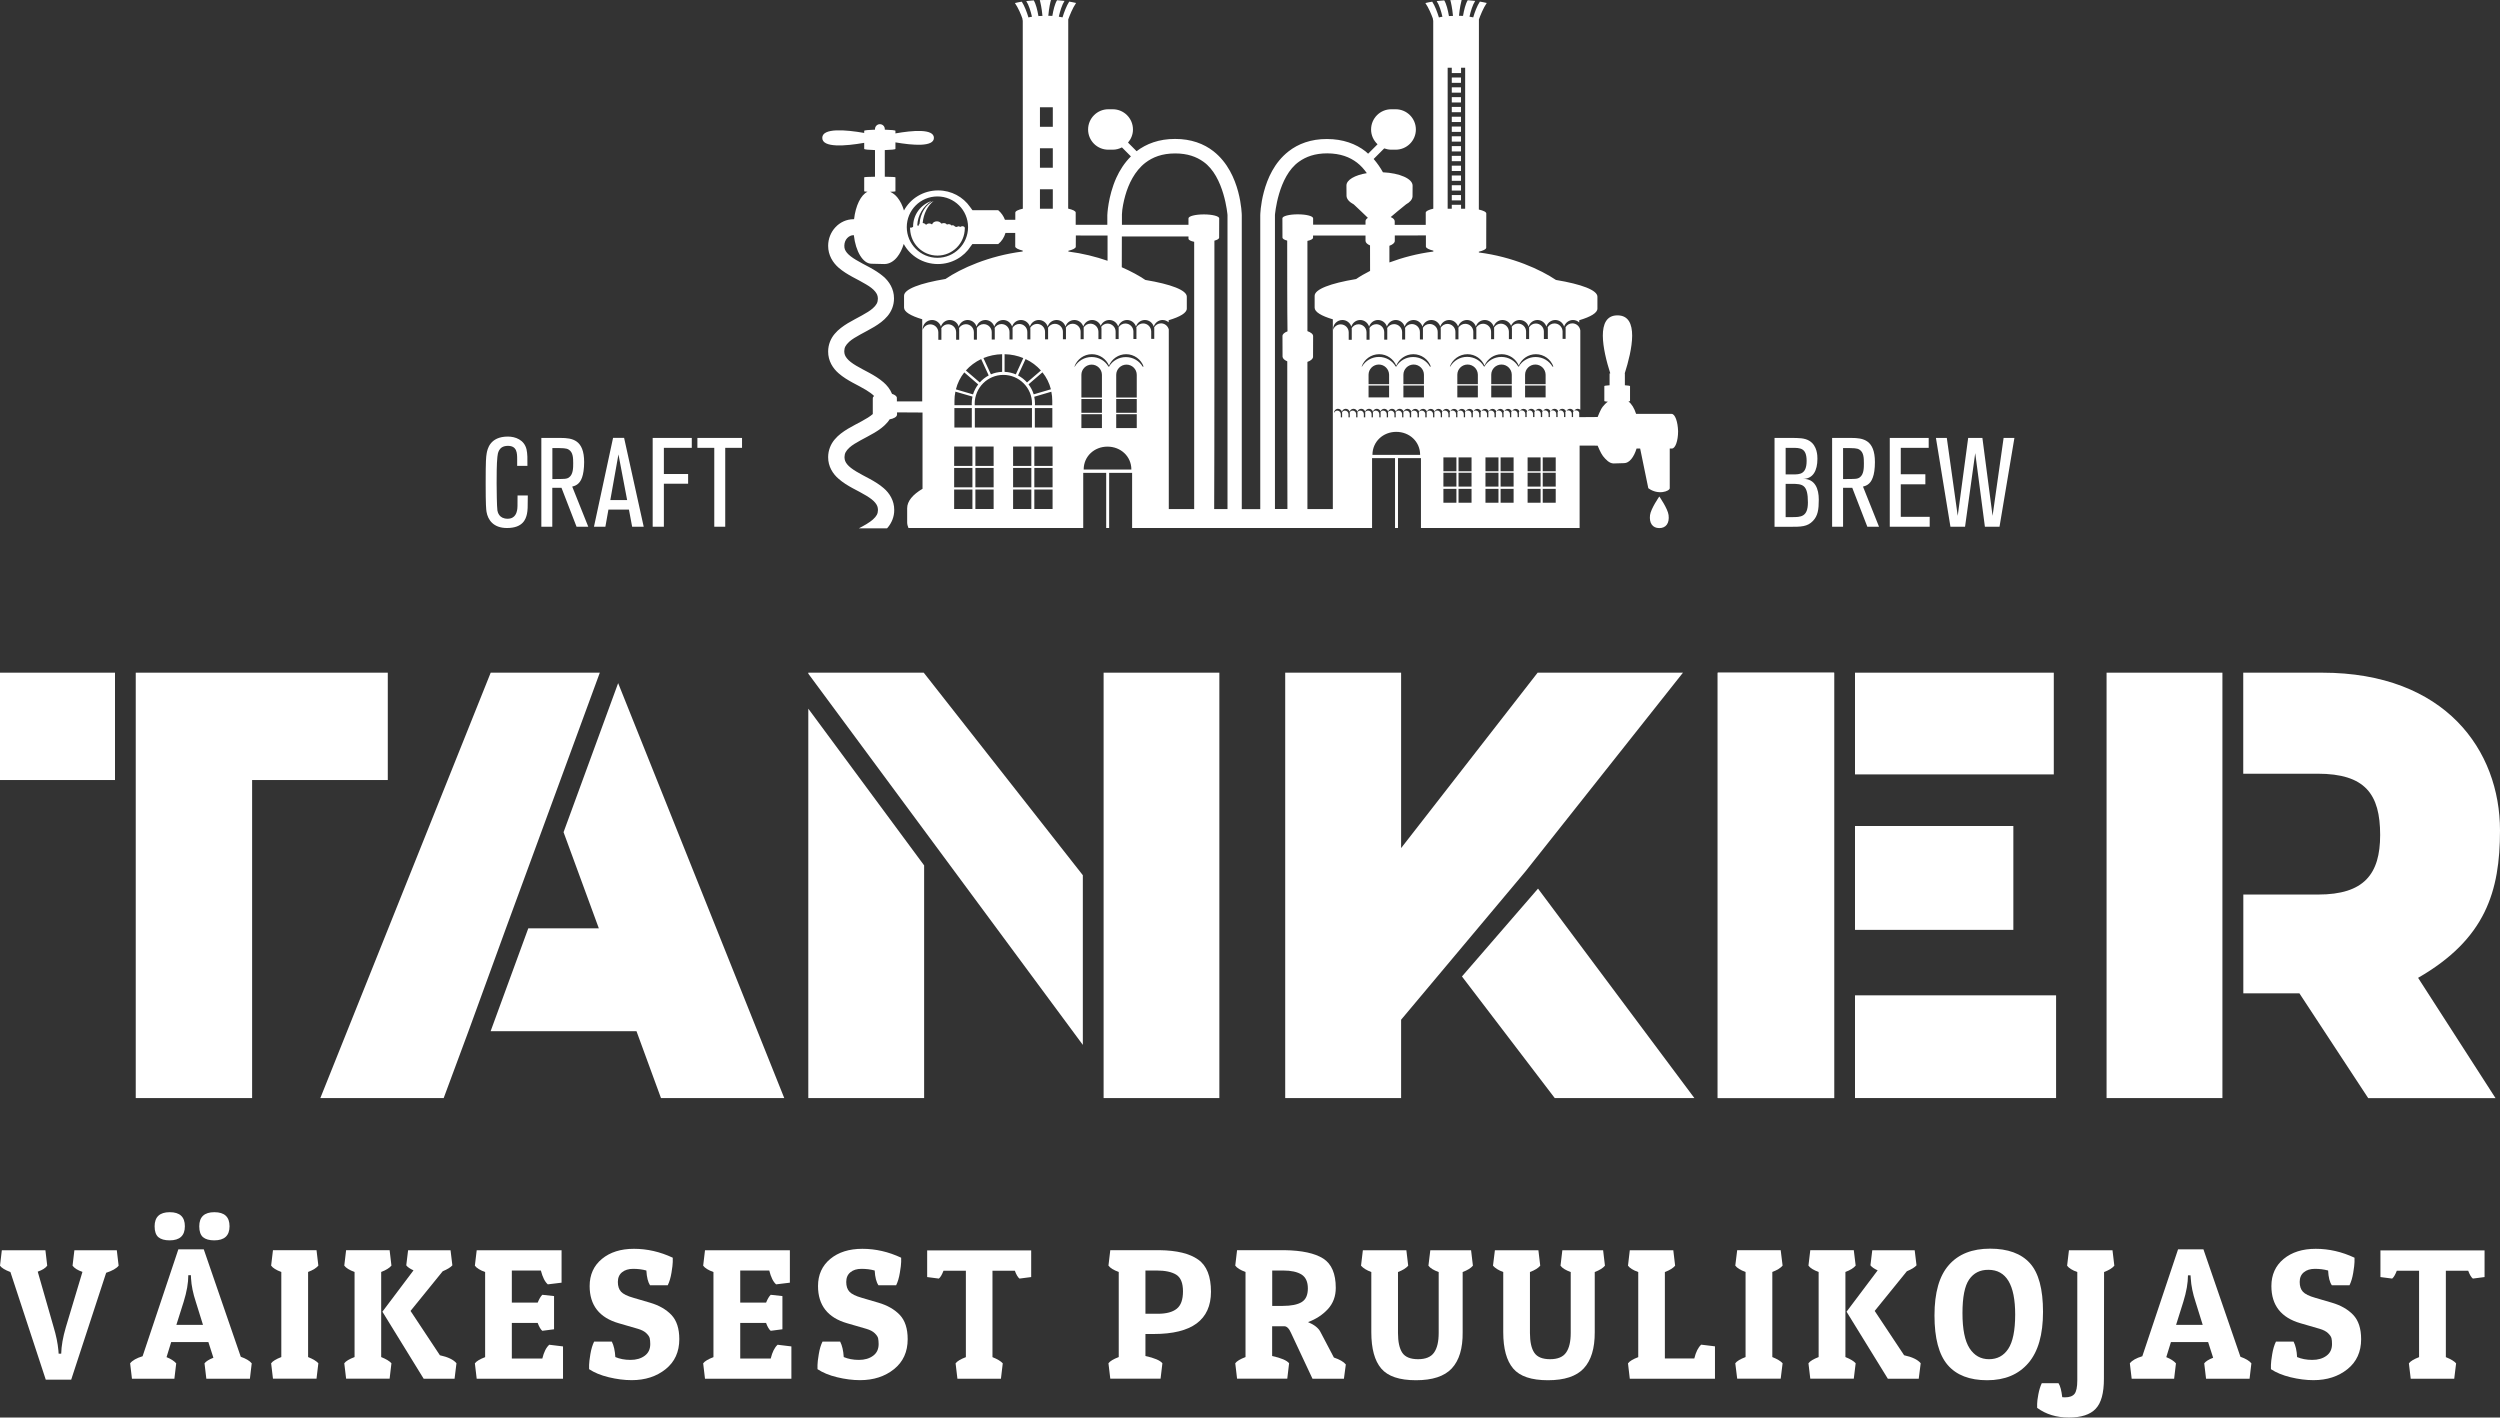 <svg width="97" height="55" viewBox="0 0 97 55" fill="none" xmlns="http://www.w3.org/2000/svg">
<rect x="0" y="0" width="97" height="55" fill="#333333" stroke="none"/>
<g clip-path="url(#clip0_8_283)">
<path d="M20.479 19.223C20.479 19.686 20.473 19.807 20.446 19.94C20.402 20.141 20.29 20.487 19.67 20.487C19.145 20.487 18.93 20.174 18.877 19.858C18.862 19.76 18.844 19.613 18.844 18.756C18.844 17.849 18.859 17.739 18.883 17.589C18.912 17.438 19 16.939 19.706 16.939C19.989 16.939 20.34 17.06 20.429 17.435C20.467 17.601 20.467 17.808 20.464 18.076H20.066V17.816C20.066 17.583 20.06 17.299 19.709 17.299C19.343 17.299 19.313 17.592 19.299 17.725C19.269 17.973 19.269 18.496 19.269 18.759C19.269 18.968 19.278 19.669 19.299 19.805C19.313 19.869 19.358 20.127 19.697 20.127C20.004 20.127 20.048 19.864 20.063 19.799C20.081 19.71 20.081 19.633 20.081 19.223H20.479Z" fill="white"/>
<path d="M22.825 20.437H22.37L21.786 18.927H21.429V20.437H21.004V16.992H21.753C22.208 16.992 22.665 17.066 22.665 17.929C22.665 18.189 22.63 18.401 22.583 18.528C22.485 18.812 22.291 18.856 22.202 18.88L22.825 20.437ZM21.432 18.587C21.916 18.587 21.984 18.587 22.075 18.525C22.24 18.413 22.24 18.15 22.24 17.979C22.24 17.769 22.235 17.55 22.069 17.447C21.966 17.385 21.875 17.385 21.432 17.385V18.587Z" fill="white"/>
<path d="M24.976 20.437H24.527L24.403 19.772H23.607L23.489 20.437H23.046L23.787 16.989H24.215L24.976 20.437ZM24.333 19.403L23.996 17.63L23.68 19.403H24.333Z" fill="white"/>
<path d="M25.758 20.437H25.324V16.992H26.841V17.376H25.758V18.392H26.699V18.768H25.758V20.437Z" fill="white"/>
<path d="M28.139 20.437H27.714V17.376H27.059V16.992H28.791V17.376H28.139V20.437Z" fill="white"/>
<path d="M69.481 16.992C69.787 16.992 70.023 16.992 70.203 17.104C70.516 17.294 70.516 17.695 70.516 17.802C70.516 18.259 70.345 18.579 69.961 18.579C70.431 18.579 70.569 18.974 70.569 19.385C70.569 19.775 70.531 20.014 70.345 20.209C70.127 20.44 69.882 20.44 69.442 20.44H68.852V16.992H69.481ZM69.283 18.407H69.575C69.823 18.407 70.097 18.407 70.097 17.884C70.097 17.376 69.849 17.376 69.528 17.376H69.283V18.407ZM69.283 18.776V20.064H69.528C69.864 20.064 70.147 20.064 70.147 19.497C70.147 18.803 69.947 18.773 69.519 18.773H69.283V18.776Z" fill="white"/>
<path d="M72.906 20.437H72.452L71.868 18.927H71.511V20.437H71.086V16.992H71.835C72.29 16.992 72.747 17.066 72.747 17.929C72.747 18.189 72.715 18.401 72.664 18.528C72.567 18.812 72.372 18.856 72.284 18.88L72.906 20.437ZM71.511 18.587C71.995 18.587 72.062 18.587 72.154 18.525C72.319 18.413 72.319 18.15 72.319 17.979C72.319 17.769 72.313 17.55 72.148 17.447C72.045 17.385 71.953 17.385 71.511 17.385V18.587Z" fill="white"/>
<path d="M74.872 20.437H73.323V16.992H74.833V17.376H73.75V18.401H74.704V18.791H73.75V20.053H74.872V20.437Z" fill="white"/>
<path d="M77.581 20.437H77.014L76.639 17.58L76.244 20.437H75.677L75.114 16.992H75.536L75.96 20.014L76.365 16.992H76.917L77.312 20.014L77.74 16.992H78.159L77.581 20.437Z" fill="white"/>
<path d="M56.686 5.669H56.329V5.876H56.686V5.669Z" fill="white"/>
<path d="M56.686 4.529H56.329V4.735H56.686V4.529Z" fill="white"/>
<path d="M56.686 5.288H56.329V5.495H56.686V5.288Z" fill="white"/>
<path d="M56.686 6.428H56.329V6.635H56.686V6.428Z" fill="white"/>
<path d="M56.686 4.91H56.329V5.117H56.686V4.91Z" fill="white"/>
<path d="M56.686 6.047H56.329V6.254H56.686V6.047Z" fill="white"/>
<path d="M36.372 9.917C36.956 9.917 37.431 9.444 37.434 8.859C37.434 8.856 37.437 8.854 37.437 8.854C37.437 8.809 37.396 8.78 37.346 8.777C37.322 8.777 37.302 8.783 37.287 8.791C37.275 8.8 37.257 8.812 37.237 8.794C37.228 8.789 37.213 8.783 37.198 8.78C37.187 8.78 37.175 8.783 37.166 8.786C37.151 8.791 37.127 8.812 37.089 8.803C37.051 8.794 37.033 8.771 37.024 8.762C37.012 8.75 36.995 8.744 36.974 8.741C36.956 8.738 36.942 8.741 36.927 8.747C36.921 8.75 36.903 8.741 36.9 8.735C36.886 8.712 36.853 8.697 36.815 8.697C36.794 8.697 36.776 8.7 36.759 8.709C36.753 8.712 36.732 8.709 36.729 8.703C36.709 8.673 36.667 8.656 36.617 8.656C36.59 8.656 36.564 8.662 36.543 8.673C36.534 8.676 36.517 8.673 36.514 8.664C36.484 8.62 36.422 8.588 36.351 8.588C36.263 8.588 36.189 8.635 36.171 8.697C36.169 8.703 36.157 8.706 36.148 8.7C36.124 8.682 36.092 8.67 36.056 8.67C36.009 8.67 35.968 8.688 35.944 8.715C35.938 8.721 35.924 8.718 35.918 8.712C35.894 8.679 35.85 8.659 35.8 8.653C35.832 8.292 35.994 7.979 36.224 7.799C35.926 7.926 35.708 8.272 35.676 8.688C35.652 8.709 35.637 8.735 35.637 8.762C35.637 8.768 35.631 8.771 35.629 8.765C35.62 8.756 35.605 8.747 35.59 8.741C35.608 8.342 35.823 7.997 36.142 7.799C35.729 7.938 35.428 8.325 35.428 8.789C35.428 8.789 35.428 8.794 35.428 8.8C35.425 8.803 35.425 8.803 35.422 8.806C35.395 8.824 35.351 8.845 35.313 8.827C35.313 8.827 35.307 8.868 35.31 8.892H35.313C35.333 9.462 35.797 9.917 36.372 9.917Z" fill="white"/>
<path d="M56.686 6.809H56.329V7.016H56.686V6.809Z" fill="white"/>
<path d="M64.859 16.059H63.481C63.411 15.837 63.304 15.666 63.183 15.577C63.219 15.574 63.245 15.565 63.245 15.559V14.98C63.245 14.969 63.166 14.957 63.045 14.948V14.493C63.045 14.493 63.039 14.493 63.039 14.49C63.325 13.595 63.617 12.236 62.758 12.236C61.903 12.236 62.192 13.589 62.478 14.484C62.461 14.487 62.452 14.49 62.452 14.493V14.948C62.331 14.957 62.248 14.966 62.248 14.98V15.559C62.248 15.571 62.301 15.58 62.384 15.586C62.307 15.639 62.242 15.713 62.183 15.784C62.1 15.887 61.988 16.18 61.988 16.18L61.584 16.183L61.274 16.186V16.011C61.254 15.958 61.206 15.923 61.147 15.923C61.097 15.923 61.056 15.949 61.032 15.988C61.032 15.994 61.035 16 61.035 16.006V16.183H60.985V16.059C60.985 15.982 60.923 15.923 60.849 15.923C60.799 15.923 60.758 15.949 60.734 15.988C60.734 15.994 60.737 16 60.737 16.006V16.183H60.684V16.059C60.684 15.982 60.622 15.923 60.548 15.923C60.501 15.923 60.457 15.949 60.433 15.988C60.433 15.994 60.436 16 60.436 16.006V16.183H60.383V16.059C60.383 15.982 60.324 15.923 60.247 15.923C60.197 15.923 60.156 15.949 60.132 15.988C60.132 15.994 60.135 16 60.135 16.006V16.183H60.085V16.059C60.085 15.982 60.023 15.923 59.949 15.923C59.899 15.923 59.858 15.949 59.834 15.988C59.834 15.994 59.837 16 59.837 16.006V16.183H59.784V16.059C59.784 15.982 59.722 15.923 59.648 15.923C59.598 15.923 59.557 15.949 59.533 15.988C59.533 15.994 59.536 16 59.536 16.006V16.183H59.483V16.059C59.483 16.047 59.48 16.035 59.477 16.023C59.462 15.964 59.409 15.923 59.347 15.923C59.321 15.923 59.297 15.932 59.276 15.944C59.259 15.955 59.244 15.97 59.232 15.988C59.232 15.994 59.235 16 59.235 16.006V16.183H59.182V16.059C59.182 15.982 59.12 15.923 59.046 15.923C58.996 15.923 58.955 15.949 58.931 15.991C58.931 15.997 58.934 16.003 58.934 16.009V16.186H58.884V16.062C58.884 15.985 58.822 15.926 58.748 15.926C58.704 15.926 58.669 15.946 58.642 15.979C58.639 15.985 58.636 15.988 58.633 15.994C58.633 16 58.636 16.006 58.636 16.011V16.189H58.586V16.065C58.586 15.988 58.524 15.929 58.45 15.929C58.4 15.929 58.359 15.955 58.335 15.994C58.335 16 58.338 16.006 58.338 16.011V16.189H58.288V16.065C58.288 15.997 58.241 15.944 58.176 15.932C58.167 15.929 58.161 15.929 58.152 15.929C58.102 15.929 58.061 15.955 58.037 15.994C58.037 16 58.04 16.006 58.04 16.011V16.189H57.987V16.065C57.987 15.988 57.925 15.929 57.851 15.929C57.807 15.929 57.769 15.949 57.745 15.982C57.748 15.991 57.748 16.003 57.748 16.011V16.189H57.698V16.065C57.698 16.038 57.689 16.017 57.677 15.997C57.654 15.955 57.609 15.929 57.559 15.929C57.509 15.929 57.468 15.955 57.444 15.994C57.444 16 57.447 16.006 57.447 16.011V16.189H57.394V16.065C57.394 15.988 57.332 15.929 57.258 15.929C57.208 15.929 57.167 15.955 57.143 15.994C57.143 16 57.146 16.006 57.146 16.011V16.189H57.093V16.065C57.093 15.988 57.031 15.929 56.957 15.929C56.907 15.929 56.866 15.955 56.842 15.994C56.842 16 56.845 16.006 56.845 16.011V16.189H56.795V16.065C56.795 15.988 56.733 15.929 56.659 15.929C56.612 15.929 56.568 15.955 56.544 15.994C56.544 16 56.547 16.006 56.547 16.011V16.189H56.497V16.065C56.497 15.988 56.435 15.929 56.361 15.929C56.311 15.929 56.27 15.955 56.246 15.994C56.246 16 56.249 16.006 56.249 16.011V16.189H56.199V16.065C56.199 15.988 56.137 15.929 56.063 15.929C56.013 15.929 55.972 15.955 55.948 15.994C55.948 16 55.951 16.006 55.951 16.011V16.189H55.901V16.065C55.901 16.056 55.901 16.05 55.898 16.044C55.886 15.979 55.833 15.929 55.765 15.929C55.747 15.929 55.733 15.932 55.715 15.941C55.688 15.952 55.665 15.97 55.65 15.997C55.65 16.003 55.653 16.009 55.653 16.014V16.192H55.603V16.067C55.603 15.991 55.541 15.932 55.467 15.932C55.417 15.932 55.376 15.958 55.352 15.997C55.352 16.003 55.355 16.009 55.355 16.014V16.192H55.302V16.067C55.302 16.026 55.284 15.991 55.258 15.967C55.234 15.946 55.201 15.932 55.166 15.932C55.116 15.932 55.075 15.958 55.051 15.997C55.051 16.003 55.054 16.009 55.054 16.014V16.192H55.001V16.067C55.001 15.991 54.939 15.932 54.865 15.932C54.818 15.932 54.776 15.955 54.753 15.991C54.753 15.994 54.75 15.994 54.75 15.997C54.75 16.003 54.753 16.009 54.753 16.014V16.192H54.7V16.067C54.7 16.023 54.676 15.982 54.644 15.958C54.623 15.944 54.593 15.932 54.564 15.932C54.517 15.932 54.473 15.958 54.449 15.997C54.449 16.003 54.452 16.009 54.452 16.014V16.192H54.402V16.067C54.402 15.991 54.34 15.932 54.266 15.932C54.216 15.932 54.175 15.958 54.151 15.997C54.151 16.003 54.151 16.009 54.154 16.014V16.192H54.104V16.067C54.104 15.991 54.042 15.932 53.968 15.932C53.921 15.932 53.877 15.958 53.853 15.997C53.853 16.003 53.856 16.009 53.856 16.014V16.192H53.806V16.067C53.806 15.991 53.744 15.932 53.67 15.932C53.626 15.932 53.587 15.952 53.564 15.985C53.567 15.994 53.567 16.006 53.567 16.014V16.192H53.517V16.067C53.517 15.991 53.455 15.932 53.381 15.932C53.331 15.932 53.289 15.958 53.266 15.997C53.266 16.003 53.269 16.009 53.269 16.014V16.192H53.218V16.067C53.218 15.991 53.157 15.932 53.083 15.932C53.033 15.932 52.991 15.958 52.968 15.997C52.971 16.003 52.971 16.009 52.971 16.014V16.192H52.917V16.067C52.917 15.991 52.858 15.932 52.782 15.932C52.732 15.932 52.69 15.958 52.667 15.997C52.667 16.003 52.67 16.009 52.67 16.014V16.192H52.619V16.067C52.619 15.991 52.557 15.932 52.484 15.932C52.434 15.932 52.392 15.958 52.369 15.997C52.369 16.003 52.372 16.009 52.372 16.014V16.192H52.321V16.067C52.321 15.991 52.259 15.932 52.186 15.932C52.136 15.932 52.094 15.958 52.071 15.997C52.071 16.003 52.074 16.009 52.074 16.014V16.192H52.023V16.067C52.023 15.991 51.961 15.932 51.888 15.932C51.829 15.932 51.776 15.97 51.758 16.026V16.017C51.758 15.932 51.829 15.861 51.914 15.861C51.985 15.861 52.044 15.908 52.065 15.973C52.085 15.908 52.144 15.861 52.215 15.861C52.286 15.861 52.345 15.908 52.366 15.973C52.386 15.908 52.445 15.861 52.516 15.861C52.587 15.861 52.646 15.908 52.667 15.973C52.687 15.908 52.746 15.861 52.817 15.861C52.888 15.861 52.947 15.908 52.968 15.973C52.988 15.908 53.047 15.861 53.118 15.861C53.189 15.861 53.248 15.908 53.269 15.973C53.289 15.908 53.348 15.861 53.419 15.861C53.484 15.861 53.54 15.902 53.564 15.958C53.587 15.902 53.643 15.861 53.708 15.861C53.779 15.861 53.838 15.908 53.859 15.973C53.879 15.908 53.938 15.861 54.009 15.861C54.08 15.861 54.139 15.908 54.16 15.973C54.18 15.908 54.239 15.861 54.31 15.861C54.381 15.861 54.44 15.908 54.461 15.973C54.481 15.908 54.54 15.861 54.611 15.861C54.629 15.861 54.644 15.864 54.658 15.87C54.709 15.884 54.747 15.926 54.762 15.976C54.765 15.967 54.768 15.961 54.771 15.955C54.797 15.902 54.85 15.864 54.912 15.864C54.983 15.864 55.042 15.911 55.063 15.976C55.083 15.911 55.142 15.864 55.213 15.864C55.234 15.864 55.255 15.867 55.275 15.876C55.316 15.893 55.349 15.929 55.364 15.976C55.384 15.911 55.443 15.864 55.514 15.864C55.585 15.864 55.644 15.911 55.665 15.976C55.671 15.952 55.682 15.935 55.697 15.917C55.727 15.884 55.768 15.864 55.815 15.864C55.886 15.864 55.945 15.911 55.966 15.976C55.986 15.911 56.045 15.864 56.116 15.864C56.187 15.864 56.246 15.911 56.267 15.976C56.287 15.911 56.346 15.864 56.417 15.864C56.488 15.864 56.547 15.911 56.568 15.976C56.588 15.911 56.647 15.864 56.718 15.864C56.789 15.864 56.848 15.911 56.869 15.976C56.886 15.911 56.945 15.864 57.019 15.864C57.09 15.864 57.149 15.911 57.17 15.976C57.19 15.911 57.249 15.864 57.32 15.864C57.391 15.864 57.45 15.911 57.471 15.976C57.491 15.911 57.55 15.864 57.621 15.864C57.686 15.864 57.742 15.905 57.766 15.961C57.783 15.92 57.816 15.89 57.854 15.876C57.872 15.87 57.89 15.864 57.91 15.864C57.981 15.864 58.04 15.911 58.061 15.976C58.081 15.914 58.138 15.867 58.205 15.864C58.208 15.864 58.208 15.864 58.211 15.864C58.282 15.864 58.341 15.911 58.362 15.976C58.382 15.911 58.441 15.864 58.512 15.864C58.583 15.864 58.642 15.911 58.663 15.976C58.666 15.964 58.672 15.952 58.678 15.941C58.704 15.893 58.754 15.864 58.81 15.864C58.881 15.864 58.943 15.911 58.961 15.976C58.978 15.911 59.041 15.864 59.111 15.864C59.129 15.864 59.147 15.867 59.164 15.873C59.185 15.879 59.206 15.89 59.221 15.905C59.241 15.923 59.253 15.946 59.262 15.973C59.265 15.961 59.271 15.946 59.279 15.938C59.306 15.893 59.356 15.861 59.412 15.861C59.483 15.861 59.542 15.908 59.563 15.973C59.583 15.908 59.642 15.861 59.713 15.861C59.784 15.861 59.843 15.908 59.864 15.973C59.884 15.908 59.943 15.861 60.014 15.861C60.085 15.861 60.144 15.908 60.165 15.973C60.185 15.908 60.244 15.861 60.315 15.861C60.386 15.861 60.445 15.908 60.466 15.973C60.486 15.908 60.545 15.861 60.616 15.861C60.687 15.861 60.746 15.908 60.767 15.973C60.787 15.908 60.846 15.861 60.917 15.861C60.988 15.861 61.047 15.908 61.068 15.973C61.088 15.908 61.147 15.861 61.218 15.861C61.254 15.861 61.289 15.876 61.316 15.896V12.824C61.298 12.667 61.165 12.546 61.006 12.546C60.894 12.546 60.796 12.608 60.743 12.697C60.743 12.712 60.746 12.726 60.746 12.741V13.149H60.628V12.859C60.625 12.688 60.486 12.549 60.312 12.549C60.2 12.549 60.103 12.611 60.05 12.7C60.053 12.715 60.056 12.729 60.056 12.744V13.152H59.902V12.862C59.902 12.691 59.761 12.552 59.589 12.552C59.477 12.552 59.38 12.614 59.327 12.703C59.33 12.718 59.33 12.732 59.33 12.747V13.155H59.212V12.865C59.212 12.694 59.073 12.555 58.899 12.555C58.798 12.555 58.71 12.602 58.654 12.679C58.66 12.7 58.663 12.726 58.663 12.75V13.158H58.545V12.868C58.542 12.697 58.403 12.558 58.232 12.558C58.12 12.558 58.022 12.62 57.969 12.709C57.969 12.723 57.972 12.738 57.972 12.753V13.161H57.854V12.871C57.854 12.7 57.713 12.561 57.541 12.561C57.429 12.561 57.332 12.623 57.276 12.712C57.276 12.726 57.282 12.741 57.282 12.756V13.164H57.164V12.874C57.164 12.703 57.022 12.564 56.851 12.564C56.739 12.564 56.641 12.626 56.585 12.715C56.585 12.729 56.588 12.744 56.588 12.759V13.167H56.47V12.877C56.47 12.706 56.332 12.567 56.16 12.567C56.048 12.567 55.951 12.629 55.895 12.718C55.898 12.732 55.901 12.747 55.901 12.762V13.169H55.783V12.88C55.783 12.709 55.644 12.57 55.47 12.57C55.358 12.57 55.26 12.632 55.207 12.72C55.21 12.735 55.21 12.75 55.21 12.765V13.172H55.092V12.883C55.092 12.712 54.951 12.573 54.779 12.573C54.667 12.573 54.57 12.635 54.514 12.723C54.517 12.738 54.52 12.753 54.52 12.768V13.175H54.402V12.886C54.402 12.715 54.26 12.576 54.089 12.576C53.977 12.576 53.879 12.638 53.823 12.726C53.826 12.741 53.826 12.756 53.826 12.771V13.178H53.708V12.889C53.708 12.718 53.57 12.579 53.398 12.579C53.286 12.579 53.189 12.641 53.133 12.729C53.136 12.744 53.139 12.759 53.139 12.774V13.181H53.021V12.892C53.021 12.72 52.882 12.582 52.708 12.582C52.596 12.582 52.498 12.644 52.445 12.732C52.445 12.747 52.448 12.762 52.448 12.777V13.184H52.33V12.895C52.33 12.723 52.189 12.585 52.017 12.585C51.882 12.585 51.767 12.673 51.722 12.797V12.777C51.722 12.576 51.885 12.416 52.085 12.416C52.248 12.416 52.386 12.525 52.431 12.673C52.478 12.525 52.614 12.416 52.776 12.416C52.938 12.416 53.074 12.525 53.121 12.673C53.168 12.525 53.304 12.416 53.466 12.416C53.629 12.416 53.767 12.525 53.812 12.673C53.859 12.525 53.995 12.416 54.157 12.416C54.319 12.416 54.455 12.525 54.502 12.673C54.546 12.525 54.682 12.416 54.847 12.416C55.01 12.416 55.145 12.525 55.193 12.673C55.237 12.525 55.373 12.416 55.538 12.416C55.7 12.416 55.836 12.525 55.883 12.673C55.927 12.525 56.066 12.416 56.228 12.416C56.391 12.416 56.526 12.525 56.574 12.673C56.618 12.525 56.754 12.416 56.919 12.416C57.081 12.416 57.217 12.525 57.264 12.673C57.308 12.525 57.444 12.416 57.609 12.416C57.772 12.416 57.91 12.525 57.955 12.673C57.999 12.525 58.135 12.416 58.297 12.416C58.447 12.416 58.577 12.508 58.63 12.641C58.686 12.511 58.813 12.416 58.964 12.416C59.126 12.416 59.265 12.525 59.309 12.673C59.353 12.525 59.489 12.416 59.654 12.416C59.816 12.416 59.952 12.525 59.999 12.673C60.044 12.525 60.182 12.416 60.345 12.416C60.507 12.416 60.643 12.525 60.687 12.673C60.734 12.525 60.87 12.416 61.032 12.416C61.127 12.416 61.209 12.452 61.274 12.511V12.425C61.723 12.292 61.98 12.139 61.98 11.973V11.512C61.98 11.258 61.366 11.028 60.371 10.862C59.775 10.461 58.686 9.961 57.379 9.796V9.766C57.547 9.725 57.657 9.675 57.665 9.616C57.665 9.616 57.668 8.292 57.668 8.283C57.668 8.224 57.556 8.171 57.379 8.13C57.379 7.111 57.382 1.158 57.382 0.839V0.753C57.438 0.597 57.547 0.319 57.686 0.115C57.606 0.095 57.518 0.08 57.42 0.062C57.311 0.225 57.22 0.47 57.161 0.674C57.117 0.665 57.069 0.656 57.016 0.647C57.063 0.437 57.137 0.189 57.237 0.035C57.143 0.027 57.049 0.018 56.948 0.009C56.863 0.145 56.804 0.39 56.765 0.617C56.715 0.614 56.662 0.612 56.609 0.612C56.636 0.307 56.689 0.08 56.712 -0.003C56.639 2.44428e-05 56.568 2.44428e-05 56.497 2.44428e-05C56.42 2.44428e-05 56.346 2.44428e-05 56.273 0.003C56.296 0.086 56.349 0.313 56.376 0.617C56.32 0.617 56.27 0.62 56.219 0.623C56.181 0.396 56.119 0.148 56.036 0.015C55.936 0.021 55.839 0.03 55.744 0.041C55.845 0.195 55.919 0.44 55.966 0.65C55.916 0.656 55.871 0.665 55.83 0.677C55.768 0.473 55.676 0.227 55.57 0.065C55.473 0.08 55.384 0.098 55.305 0.118C55.434 0.307 55.538 0.561 55.597 0.724H55.594L55.609 0.809C55.609 1.167 55.612 7.096 55.612 8.097C55.432 8.139 55.319 8.192 55.319 8.251C55.319 8.254 55.319 8.47 55.319 8.724H54.115V8.585C54.115 8.52 54.056 8.464 53.959 8.422C54.077 8.313 54.369 8.085 54.555 7.929C54.706 7.846 54.797 7.74 54.806 7.625C54.806 7.625 54.809 7.217 54.809 7.202C54.809 6.933 54.304 6.715 53.658 6.685C53.561 6.508 53.44 6.334 53.298 6.168C53.475 5.994 53.691 5.775 53.699 5.766L53.708 5.758C53.794 5.787 53.885 5.808 53.98 5.808H54.151C54.585 5.808 54.936 5.456 54.936 5.025C54.936 4.591 54.585 4.239 54.151 4.239H53.98C53.549 4.239 53.198 4.591 53.198 5.025C53.198 5.252 53.295 5.453 53.449 5.598C53.369 5.678 53.213 5.834 53.083 5.964C53.047 5.935 53.018 5.902 52.982 5.873C52.611 5.583 52.109 5.394 51.486 5.394C50.864 5.391 50.365 5.583 49.996 5.873C49.438 6.31 49.176 6.933 49.04 7.439C48.904 7.944 48.898 8.342 48.898 8.357V19.754H48.181V8.354C48.181 8.34 48.175 7.941 48.04 7.436C47.904 6.93 47.638 6.307 47.084 5.87C46.715 5.58 46.216 5.388 45.593 5.391C44.974 5.388 44.472 5.58 44.1 5.867L43.767 5.533C43.885 5.394 43.959 5.22 43.959 5.025C43.959 4.591 43.608 4.239 43.174 4.239H43.003C42.572 4.239 42.218 4.591 42.218 5.025C42.218 5.459 42.569 5.808 43.003 5.808H43.174C43.304 5.808 43.422 5.775 43.531 5.719C43.631 5.82 43.773 5.961 43.879 6.068C43.625 6.322 43.442 6.614 43.312 6.901C42.985 7.633 42.964 8.351 42.964 8.351V8.721H41.737C41.737 8.467 41.737 8.251 41.737 8.248C41.737 8.189 41.625 8.136 41.445 8.094C41.445 7.075 41.448 1.123 41.448 0.804V0.753C41.504 0.597 41.613 0.319 41.752 0.115C41.672 0.095 41.58 0.08 41.486 0.062C41.38 0.225 41.288 0.47 41.226 0.674C41.182 0.665 41.135 0.656 41.082 0.647C41.129 0.437 41.203 0.189 41.303 0.035C41.212 0.027 41.114 0.018 41.014 0.009C40.928 0.145 40.869 0.39 40.831 0.617C40.781 0.614 40.727 0.612 40.674 0.612C40.701 0.307 40.754 0.08 40.778 -0.003C40.71 2.44428e-05 40.639 2.44428e-05 40.568 2.44428e-05C40.492 2.44428e-05 40.418 2.44428e-05 40.344 0.003C40.367 0.086 40.421 0.313 40.447 0.617C40.394 0.617 40.341 0.62 40.291 0.623C40.252 0.396 40.193 0.148 40.108 0.015C40.008 0.021 39.91 0.03 39.819 0.041C39.919 0.195 39.993 0.44 40.04 0.65C39.99 0.656 39.946 0.665 39.904 0.677C39.842 0.473 39.751 0.227 39.645 0.065C39.547 0.08 39.459 0.098 39.379 0.118C39.509 0.307 39.615 0.561 39.671 0.724H39.668L39.683 0.809C39.683 1.167 39.686 7.096 39.686 8.097C39.506 8.139 39.394 8.189 39.394 8.251C39.394 8.254 39.394 8.369 39.394 8.529H38.992C38.939 8.384 38.848 8.254 38.73 8.156H37.732L37.638 8.029C37.37 7.642 36.915 7.388 36.399 7.388C35.823 7.388 35.322 7.704 35.074 8.168C35.015 7.97 34.929 7.796 34.82 7.663C34.74 7.563 34.643 7.489 34.537 7.441C34.664 7.439 34.743 7.43 34.743 7.424V6.88C34.743 6.868 34.569 6.86 34.33 6.857V5.823C34.569 5.817 34.743 5.799 34.743 5.778V5.524C35.407 5.639 36.236 5.71 36.236 5.35C36.236 4.987 35.41 5.058 34.743 5.176V5.075C34.743 5.055 34.569 5.037 34.33 5.031V5.007C34.33 4.901 34.245 4.818 34.138 4.818C34.035 4.818 33.95 4.904 33.95 5.007V5.031C33.708 5.037 33.531 5.055 33.531 5.075V5.158C32.804 5.031 31.904 4.957 31.904 5.35C31.904 5.743 32.804 5.669 33.531 5.542V5.778C33.531 5.799 33.705 5.817 33.95 5.823V6.857C33.708 6.86 33.531 6.868 33.531 6.88V7.424C33.531 7.43 33.581 7.433 33.66 7.439C33.401 7.563 33.197 7.979 33.138 8.505H33.12C32.56 8.508 32.132 8.986 32.132 9.539C32.132 9.905 32.318 10.195 32.539 10.387C32.872 10.676 33.294 10.842 33.604 11.034C33.761 11.125 33.882 11.22 33.955 11.311C34.029 11.403 34.059 11.474 34.062 11.589C34.059 11.74 34.008 11.831 33.867 11.961C33.657 12.15 33.265 12.322 32.896 12.54C32.713 12.653 32.53 12.78 32.383 12.957C32.235 13.131 32.132 13.37 32.132 13.639C32.129 14.003 32.318 14.295 32.542 14.487C32.875 14.777 33.297 14.942 33.607 15.134C33.734 15.211 33.84 15.288 33.914 15.364C33.882 15.391 33.864 15.421 33.864 15.45C33.864 15.456 33.867 15.465 33.867 15.471C33.867 15.468 33.864 15.468 33.864 15.465V16.065C33.654 16.254 33.262 16.422 32.896 16.638C32.713 16.75 32.53 16.877 32.383 17.054C32.235 17.229 32.132 17.468 32.132 17.737C32.129 18.1 32.318 18.392 32.542 18.581C32.875 18.874 33.297 19.036 33.607 19.229C33.764 19.323 33.885 19.415 33.958 19.506C34.032 19.598 34.062 19.669 34.065 19.787C34.062 19.938 34.011 20.026 33.87 20.156C33.743 20.271 33.542 20.384 33.324 20.499H34.416C34.425 20.487 34.436 20.481 34.445 20.469C34.593 20.292 34.699 20.053 34.696 19.787C34.699 19.423 34.51 19.131 34.289 18.942C33.955 18.652 33.533 18.487 33.224 18.295C33.07 18.203 32.946 18.109 32.872 18.017C32.799 17.926 32.769 17.855 32.766 17.737C32.769 17.589 32.822 17.494 32.961 17.364C33.17 17.175 33.566 17.004 33.932 16.788C34.115 16.679 34.298 16.549 34.445 16.372C34.472 16.342 34.492 16.307 34.516 16.271C34.681 16.242 34.799 16.174 34.805 16.091V16C35.056 16.003 35.481 16.006 35.794 16.006V18.965C35.413 19.19 35.198 19.447 35.198 19.719V20.268C35.198 20.342 35.218 20.416 35.248 20.487H42.029V18.348H42.92V20.487H43.035V18.348H43.926V20.487H53.236V17.775H54.127V20.487H54.242V17.775H55.133V20.487H61.289V17.288L61.988 17.291C61.988 17.291 62.106 17.583 62.195 17.695C62.301 17.828 62.443 17.982 62.608 17.982C62.694 17.982 62.953 17.97 63.015 17.97C63.219 17.97 63.396 17.737 63.499 17.403H63.638C63.715 17.772 63.954 18.942 63.954 18.942C64.337 19.226 64.786 19.057 64.786 18.942C64.786 18.942 64.786 17.769 64.786 17.403H64.871C65.004 17.403 65.11 17.102 65.11 16.732C65.099 16.36 64.992 16.059 64.859 16.059ZM57.341 15.418H56.544V14.96H57.341V15.418ZM57.341 14.907H56.544V14.54C56.544 14.322 56.724 14.144 56.942 14.144C57.161 14.144 57.338 14.322 57.341 14.54V14.907ZM58.657 15.418H57.86V14.96H58.657V15.418ZM58.657 14.907H57.86V14.54C57.86 14.322 58.037 14.144 58.258 14.144C58.477 14.144 58.654 14.322 58.657 14.54V14.907ZM59.97 15.418H59.173V14.96H59.97V15.418ZM59.97 14.907H59.173V14.54C59.173 14.322 59.353 14.144 59.572 14.144C59.79 14.144 59.967 14.322 59.97 14.54V14.907ZM56.937 13.743C57.237 13.743 57.491 13.926 57.6 14.186C57.71 13.926 57.963 13.743 58.264 13.743C58.565 13.743 58.819 13.926 58.928 14.186C59.038 13.926 59.294 13.743 59.592 13.743C59.905 13.743 60.174 13.944 60.271 14.224H60.236C60.109 14.003 59.864 13.852 59.583 13.852C59.309 13.852 59.067 13.997 58.937 14.209C58.94 14.212 58.94 14.218 58.943 14.221H58.908C58.781 14 58.536 13.849 58.253 13.849C57.978 13.849 57.736 13.994 57.606 14.206C57.609 14.209 57.609 14.215 57.612 14.218H57.577C57.45 13.997 57.205 13.846 56.925 13.846C56.644 13.846 56.4 13.997 56.273 14.218H56.255C56.355 13.947 56.624 13.743 56.937 13.743ZM53.897 15.418H53.1V14.96H53.897V15.418ZM53.897 14.907H53.1V14.54C53.1 14.322 53.278 14.144 53.499 14.144C53.717 14.144 53.894 14.322 53.897 14.54V14.907ZM55.249 15.418H54.452V14.96H55.249V15.418ZM55.249 14.907H54.452V14.54C54.452 14.322 54.632 14.144 54.85 14.144C55.069 14.144 55.249 14.322 55.249 14.54V14.907ZM53.511 13.743C53.812 13.743 54.065 13.926 54.175 14.186C54.284 13.926 54.54 13.743 54.839 13.743C55.151 13.743 55.42 13.944 55.517 14.224H55.482C55.355 14.003 55.11 13.852 54.83 13.852C54.552 13.852 54.313 13.997 54.183 14.209C54.186 14.212 54.186 14.218 54.189 14.221H54.154C54.027 14 53.782 13.849 53.502 13.849C53.221 13.849 52.977 14 52.847 14.221H52.832C52.929 13.947 53.195 13.743 53.511 13.743ZM56.169 2.629H56.329V2.836H56.689V2.629H56.848V8.1H56.689V7.947H56.329V8.1H56.169V2.629ZM53.909 9.536C54.03 9.492 54.113 9.43 54.118 9.353C54.118 9.353 54.118 9.258 54.118 9.137C54.599 9.137 55.027 9.134 55.325 9.134C55.325 9.376 55.325 9.571 55.325 9.571C55.334 9.63 55.443 9.684 55.614 9.725V9.76C54.986 9.84 54.408 9.997 53.909 10.183V9.536ZM41.45 9.731C41.619 9.69 41.728 9.639 41.74 9.58C41.74 9.58 41.74 9.379 41.743 9.137C42.044 9.14 42.483 9.14 42.973 9.14V10.118C42.519 9.961 42.008 9.831 41.453 9.76V9.731H41.45ZM40.35 4.162H40.849V4.919H40.35V4.162ZM40.35 5.752H40.849V6.508H40.35V5.752ZM40.35 7.344H40.849V8.1H40.35V7.344ZM36.372 7.622C37.027 7.622 37.561 8.153 37.561 8.812C37.561 9.471 37.027 10.003 36.372 10.003C35.714 10.003 35.183 9.468 35.183 8.812C35.183 8.153 35.714 7.622 36.372 7.622ZM35.788 15.574H34.799V15.45C34.799 15.453 34.796 15.456 34.793 15.459C34.796 15.453 34.799 15.444 34.799 15.438C34.799 15.376 34.723 15.317 34.611 15.282C34.537 15.099 34.413 14.948 34.28 14.833C33.947 14.543 33.525 14.375 33.215 14.186C33.061 14.094 32.937 14 32.864 13.908C32.79 13.816 32.76 13.746 32.757 13.627C32.76 13.48 32.813 13.388 32.952 13.258C33.162 13.069 33.557 12.898 33.923 12.679C34.106 12.567 34.289 12.44 34.436 12.263C34.584 12.088 34.69 11.849 34.687 11.577C34.69 11.217 34.501 10.921 34.28 10.732C33.947 10.443 33.525 10.277 33.215 10.085C33.061 9.994 32.937 9.899 32.864 9.811C32.793 9.722 32.757 9.651 32.76 9.53C32.763 9.409 32.804 9.311 32.872 9.238C32.94 9.167 33.026 9.125 33.114 9.125H33.129C33.2 9.76 33.483 10.233 33.817 10.233C33.891 10.233 34.209 10.245 34.312 10.245C34.51 10.245 34.684 10.133 34.811 9.973C34.92 9.837 35.003 9.666 35.065 9.465C35.313 9.929 35.814 10.245 36.39 10.245C36.93 10.245 37.402 9.967 37.665 9.554L37.727 9.471H38.73C38.866 9.362 38.963 9.211 39.013 9.037C39.175 9.037 39.314 9.037 39.391 9.037C39.391 9.32 39.391 9.568 39.391 9.568C39.4 9.628 39.512 9.681 39.68 9.722V9.758C38.37 9.923 37.278 10.419 36.685 10.824C35.693 10.989 35.077 11.22 35.077 11.474V11.935C35.077 12.1 35.333 12.254 35.782 12.387V15.574H35.788ZM37.73 19.748H37.021V18.995H37.73V19.748ZM37.73 18.909H37.021V18.156H37.73V18.909ZM37.73 18.079H37.021V17.326H37.73V18.079ZM37.03 15.834H37.706V16.587H37.03V15.834ZM37.703 15.657C37.703 15.681 37.706 15.701 37.706 15.722H37.033V15.551C37.033 15.427 37.045 15.311 37.069 15.196L37.732 15.388C37.712 15.477 37.703 15.568 37.703 15.657ZM37.089 15.107C37.151 14.862 37.263 14.638 37.414 14.449L37.954 14.915C37.865 15.031 37.797 15.161 37.753 15.302L37.089 15.107ZM38.361 14.567C38.228 14.638 38.113 14.729 38.016 14.839L37.476 14.375C37.638 14.192 37.842 14.041 38.069 13.932L38.361 14.567ZM38.157 13.893C38.379 13.802 38.627 13.748 38.883 13.743V14.428C38.73 14.434 38.582 14.466 38.447 14.525L38.157 13.893ZM38.553 19.748H37.845V18.995H38.553V19.748ZM38.553 18.909H37.845V18.156H38.553V18.909ZM38.553 18.079H37.845V17.326H38.553V18.079ZM40.016 19.748H39.308V18.995H40.016V19.748ZM40.016 18.909H39.308V18.156H40.016V18.909ZM40.016 18.079H39.308V17.326H40.016V18.079ZM40.04 16.587H37.824V15.834H40.04V16.587ZM40.04 15.725H37.821C37.818 15.701 37.818 15.681 37.818 15.66C37.821 15.045 38.317 14.546 38.931 14.546C39.544 14.546 40.043 15.045 40.043 15.66C40.043 15.681 40.04 15.701 40.04 15.725ZM39.414 14.525C39.279 14.469 39.134 14.434 38.978 14.428V13.743C39.237 13.748 39.482 13.802 39.704 13.893L39.414 14.525ZM39.792 13.932C40.022 14.038 40.223 14.189 40.388 14.375L39.848 14.839C39.751 14.729 39.633 14.638 39.5 14.567L39.792 13.932ZM39.907 14.912L40.447 14.446C40.601 14.638 40.713 14.859 40.775 15.104L40.108 15.3C40.064 15.158 39.996 15.028 39.907 14.912ZM40.792 15.199C40.816 15.314 40.828 15.429 40.828 15.553V15.725H40.155C40.155 15.701 40.158 15.681 40.158 15.66C40.158 15.568 40.146 15.48 40.129 15.394L40.792 15.199ZM40.831 16.587H40.152V15.834H40.831V16.587ZM40.84 19.748H40.132V18.995H40.84V19.748ZM40.84 18.909H40.132V18.156H40.84V18.909ZM40.84 18.079H40.132V17.326H40.84V18.079ZM41.958 16.07H42.755V16.608H41.958V16.07ZM42.755 16.017H41.958V15.48H42.755V16.017ZM41.958 15.424V14.543C41.958 14.325 42.138 14.147 42.356 14.147C42.575 14.147 42.752 14.325 42.755 14.543V15.424H41.958ZM43.897 18.218H42.047V18.212C42.05 17.701 42.463 17.329 42.97 17.329C43.481 17.329 43.894 17.704 43.897 18.212V18.218ZM44.106 16.608H43.309V16.07H44.106V16.608ZM44.106 16.017H43.309V15.48H44.106V16.017ZM44.106 15.424H43.309V14.543C43.309 14.325 43.489 14.147 43.708 14.147C43.926 14.147 44.106 14.325 44.106 14.543V15.424ZM44.336 14.227C44.209 14.006 43.965 13.855 43.684 13.855C43.407 13.855 43.168 14 43.038 14.212C43.041 14.218 43.041 14.221 43.044 14.224H43.008C42.882 14.003 42.637 13.852 42.356 13.852C42.076 13.852 41.831 14.003 41.701 14.224H41.687C41.787 13.944 42.053 13.743 42.365 13.743C42.666 13.743 42.92 13.926 43.029 14.186C43.138 13.926 43.395 13.743 43.693 13.743C44.006 13.743 44.275 13.944 44.372 14.224H44.336V14.227ZM46.337 19.751H45.349V12.783C45.313 12.647 45.192 12.546 45.048 12.546C44.935 12.546 44.838 12.608 44.782 12.697C44.782 12.712 44.785 12.726 44.785 12.741V13.149H44.667V12.859C44.664 12.688 44.525 12.549 44.351 12.549C44.239 12.549 44.142 12.611 44.089 12.7C44.092 12.715 44.094 12.729 44.094 12.744V13.152H43.976V12.862C43.976 12.691 43.835 12.552 43.664 12.552C43.551 12.552 43.454 12.614 43.401 12.703C43.404 12.718 43.404 12.732 43.404 12.747V13.155H43.286V12.865C43.286 12.694 43.144 12.555 42.973 12.555C42.873 12.555 42.784 12.602 42.728 12.679C42.734 12.7 42.737 12.726 42.737 12.75V13.158H42.619V12.868C42.616 12.697 42.477 12.558 42.306 12.558C42.194 12.558 42.097 12.62 42.044 12.709C42.044 12.723 42.047 12.738 42.047 12.753V13.161H41.928V12.871C41.928 12.7 41.787 12.561 41.616 12.561C41.504 12.561 41.406 12.623 41.353 12.712C41.353 12.726 41.359 12.741 41.359 12.756V13.164H41.241V12.874C41.241 12.703 41.099 12.564 40.928 12.564C40.816 12.564 40.719 12.626 40.663 12.715C40.663 12.729 40.666 12.744 40.666 12.759V13.167H40.548V12.877C40.548 12.706 40.409 12.567 40.238 12.567C40.126 12.567 40.028 12.629 39.972 12.718C39.975 12.732 39.978 12.747 39.978 12.762V13.169H39.86V12.88C39.86 12.709 39.721 12.57 39.547 12.57C39.435 12.57 39.338 12.632 39.285 12.72C39.288 12.735 39.288 12.75 39.288 12.765V13.172H39.169V12.883C39.169 12.712 39.028 12.573 38.857 12.573C38.745 12.573 38.647 12.635 38.591 12.723C38.594 12.738 38.597 12.753 38.597 12.768V13.175H38.479V12.886C38.479 12.715 38.337 12.576 38.166 12.576C38.054 12.576 37.957 12.638 37.901 12.726C37.904 12.741 37.904 12.756 37.904 12.771V13.178H37.786V12.889C37.786 12.718 37.647 12.579 37.476 12.579C37.364 12.579 37.266 12.641 37.21 12.729C37.213 12.744 37.216 12.759 37.216 12.774V13.181H37.098V12.892C37.098 12.72 36.959 12.582 36.785 12.582C36.673 12.582 36.576 12.644 36.523 12.732C36.523 12.747 36.526 12.762 36.526 12.777V13.184H36.407V12.895C36.407 12.723 36.266 12.585 36.095 12.585C35.959 12.585 35.844 12.673 35.8 12.797V12.777C35.8 12.576 35.962 12.416 36.163 12.416C36.325 12.416 36.464 12.525 36.508 12.673C36.555 12.525 36.688 12.416 36.853 12.416C37.018 12.416 37.154 12.525 37.198 12.673C37.246 12.525 37.381 12.416 37.544 12.416C37.706 12.416 37.845 12.525 37.889 12.673C37.936 12.525 38.069 12.416 38.234 12.416C38.396 12.416 38.532 12.525 38.579 12.673C38.624 12.525 38.759 12.416 38.925 12.416C39.087 12.416 39.223 12.525 39.27 12.673C39.314 12.525 39.45 12.416 39.615 12.416C39.777 12.416 39.913 12.525 39.96 12.673C40.005 12.525 40.143 12.416 40.306 12.416C40.468 12.416 40.604 12.525 40.651 12.673C40.695 12.525 40.831 12.416 40.996 12.416C41.161 12.416 41.297 12.525 41.341 12.673C41.386 12.525 41.521 12.416 41.687 12.416C41.849 12.416 41.988 12.525 42.032 12.673C42.076 12.525 42.212 12.416 42.374 12.416C42.525 12.416 42.654 12.508 42.708 12.641C42.764 12.511 42.891 12.416 43.041 12.416C43.206 12.416 43.342 12.525 43.386 12.673C43.431 12.525 43.566 12.416 43.731 12.416C43.894 12.416 44.029 12.525 44.077 12.673C44.121 12.525 44.26 12.416 44.422 12.416C44.584 12.416 44.723 12.525 44.764 12.673C44.812 12.525 44.947 12.416 45.109 12.416C45.198 12.416 45.281 12.452 45.343 12.505V12.425C45.791 12.292 46.048 12.139 46.048 11.973V11.512C46.048 11.258 45.434 11.028 44.44 10.862C44.207 10.703 43.894 10.531 43.525 10.369L43.528 9.176C44.599 9.176 45.735 9.176 46.113 9.176V9.264C46.119 9.314 46.204 9.356 46.334 9.382V19.751H46.337ZM47.11 19.751C47.122 17.639 47.119 10.848 47.119 9.338C47.228 9.308 47.296 9.27 47.302 9.226C47.302 9.226 47.305 8.478 47.305 8.472C47.305 8.387 47.039 8.319 46.709 8.319C46.378 8.319 46.113 8.387 46.113 8.472C46.113 8.475 46.113 8.585 46.113 8.721H43.531V8.313C43.537 8.1 43.599 7.805 43.661 7.586C43.785 7.146 44.024 6.635 44.443 6.313C44.723 6.1 45.083 5.953 45.596 5.953C46.077 5.953 46.423 6.083 46.691 6.275C47.506 6.845 47.627 8.342 47.627 8.342C47.627 8.348 47.627 16.673 47.627 19.751H47.11ZM49.76 9.223C49.766 9.267 49.834 9.308 49.943 9.335C49.943 10.213 49.943 12.195 49.955 12.856C49.834 12.901 49.76 12.966 49.76 13.037C49.76 13.043 49.763 13.84 49.763 13.84C49.769 13.911 49.837 13.973 49.946 14.02C49.946 15.131 49.946 18.638 49.952 19.748H49.468C49.468 16.67 49.468 8.345 49.468 8.34C49.468 8.34 49.586 6.842 50.403 6.272C50.672 6.08 51.017 5.95 51.498 5.95C52.012 5.953 52.372 6.097 52.652 6.31C52.802 6.425 52.926 6.567 53.033 6.718C52.566 6.795 52.242 6.981 52.242 7.196C52.242 7.211 52.245 7.607 52.245 7.607C52.254 7.731 52.36 7.843 52.528 7.932C52.714 8.109 52.956 8.334 53.074 8.452C53.018 8.49 52.982 8.532 52.982 8.579V8.718H50.949C50.949 8.582 50.949 8.47 50.949 8.47C50.949 8.384 50.684 8.316 50.353 8.316C50.026 8.316 49.757 8.384 49.757 8.47C49.757 8.475 49.76 9.223 49.76 9.223ZM51.717 19.751H50.728V14.041C50.855 13.997 50.94 13.929 50.946 13.849C50.946 13.849 50.949 13.046 50.949 13.04C50.949 12.963 50.861 12.895 50.728 12.848V9.347C50.855 9.32 50.94 9.276 50.946 9.229C50.946 9.229 50.946 9.196 50.946 9.14C51.259 9.14 52.094 9.14 52.982 9.14C52.982 9.258 52.982 9.35 52.982 9.35C52.988 9.418 53.053 9.48 53.157 9.521C53.157 9.82 53.157 10.183 53.159 10.511C52.95 10.617 52.767 10.723 52.617 10.827C51.622 10.992 51.008 11.223 51.008 11.477V11.938C51.008 12.103 51.265 12.257 51.714 12.39V19.751H51.717ZM55.101 17.648H53.251V17.642C53.254 17.131 53.667 16.756 54.175 16.756C54.685 16.756 55.098 17.131 55.101 17.642V17.648ZM56.509 19.506H56.004V18.968H56.509V19.506ZM56.509 18.88H56.004V18.342H56.509V18.88ZM56.509 18.286H56.004V17.748H56.509V18.286ZM57.096 19.506H56.591V18.968H57.096V19.506ZM57.096 18.88H56.591V18.342H57.096V18.88ZM57.096 18.286H56.591V17.748H57.096V18.286ZM58.141 19.506H57.636V18.968H58.141V19.506ZM58.141 18.88H57.636V18.342H58.141V18.88ZM58.141 18.286H57.636V17.748H58.141V18.286ZM58.728 19.506H58.223V18.968H58.728V19.506ZM58.728 18.88H58.223V18.342H58.728V18.88ZM58.728 18.286H58.223V17.748H58.728V18.286ZM59.775 19.506H59.271V18.968H59.775V19.506ZM59.775 18.88H59.271V18.342H59.775V18.88ZM59.775 18.286H59.271V17.748H59.775V18.286ZM60.362 19.506H59.858V18.968H60.362V19.506ZM60.362 18.88H59.858V18.342H60.362V18.88ZM60.362 18.286H59.858V17.748H60.362V18.286Z" fill="white"/>
<path d="M56.686 7.568H56.329V7.775H56.686V7.568Z" fill="white"/>
<path d="M56.686 7.187H56.329V7.394H56.686V7.187Z" fill="white"/>
<path d="M64.381 19.264C64.381 19.264 64.054 19.734 64.021 19.985C63.983 20.301 64.122 20.49 64.381 20.49C64.641 20.49 64.78 20.301 64.741 19.985C64.709 19.731 64.381 19.264 64.381 19.264Z" fill="white"/>
<path d="M56.686 3.007H56.329V3.214H56.686V3.007Z" fill="white"/>
<path d="M56.686 3.388H56.329V3.595H56.686V3.388Z" fill="white"/>
<path d="M56.686 4.148H56.329V4.354H56.686V4.148Z" fill="white"/>
<path d="M56.686 3.769H56.329V3.976H56.686V3.769Z" fill="white"/>
<path d="M31.362 27.497V42.605H35.856V33.577L31.362 27.497Z" fill="white"/>
<path d="M71.165 26.1H66.648V42.605H71.165V26.1Z" fill="white"/>
<path d="M4.462 26.1H0V30.265H4.462V26.1Z" fill="white"/>
<path d="M5.267 26.1V42.605H9.782V30.265H15.046V26.1H5.267Z" fill="white"/>
<path d="M42.014 33.958L35.841 26.1H31.362V26.138L42.014 40.542V33.958Z" fill="white"/>
<path d="M79.776 38.619H71.974V42.604H79.776V38.619Z" fill="white"/>
<path d="M79.687 26.1H71.974V30.047H79.687V26.1Z" fill="white"/>
<path d="M78.118 32.049H71.974V36.079H78.118V32.049Z" fill="white"/>
<path d="M71.165 26.1H66.648V42.605H71.165V26.1Z" fill="white"/>
<path d="M86.23 26.1H81.735V42.605H86.23V26.1Z" fill="white"/>
<path d="M97 32.221C97 29.122 94.884 26.1 90.101 26.1H87.038V30.02H89.924C91.771 30.02 92.35 30.814 92.35 32.398C92.35 33.913 91.727 34.708 89.948 34.708H87.041V38.54H89.216L91.886 42.607H96.826L93.822 37.94C96.442 36.433 97 34.581 97 32.221Z" fill="white"/>
<path d="M18.177 40.011L19.629 36.023L23.273 26.1H19.039L12.429 42.605H17.215L18.177 40.011Z" fill="white"/>
<path d="M23.984 26.505L21.866 32.289L23.235 36.02H20.497L19.036 40.011H24.696L25.646 42.605H30.429L23.984 26.505Z" fill="white"/>
<path d="M65.299 26.1H64.207H59.66L54.363 32.906V26.1H49.866V42.605H54.363V39.565L59.182 33.819L65.299 26.1Z" fill="white"/>
<path d="M59.675 34.478L56.724 37.887L60.324 42.605H65.742L59.675 34.478Z" fill="white"/>
<path d="M47.311 26.1H42.82V42.605H47.311V26.1Z" fill="white"/>
<path d="M1.776 53.532L0.404 49.355C0.198 49.278 0.062 49.195 0 49.109L0.071 48.51H1.762L1.832 49.109C1.765 49.201 1.644 49.278 1.464 49.34L2.077 51.479C2.178 51.812 2.24 52.117 2.266 52.397L2.275 52.522H2.375C2.381 52.229 2.44 51.886 2.555 51.496L3.199 49.349C3.016 49.287 2.889 49.207 2.815 49.109L2.886 48.51H4.532L4.603 49.109C4.518 49.216 4.355 49.307 4.119 49.384L2.762 53.532H1.776Z" fill="white"/>
<path d="M7.905 48.471L9.342 52.643C9.543 52.714 9.688 52.799 9.767 52.897L9.696 53.496H8.006L7.935 52.897C7.994 52.82 8.109 52.746 8.28 52.681L8.085 52.072H6.642L6.462 52.657C6.63 52.725 6.754 52.805 6.837 52.897L6.766 53.496H5.12L5.049 52.897C5.134 52.787 5.297 52.693 5.533 52.622L6.92 48.474H7.905V48.471ZM5.999 47.582C5.999 47.216 6.197 47.033 6.586 47.033C6.979 47.033 7.173 47.216 7.173 47.579C7.173 47.943 6.976 48.126 6.58 48.126C6.389 48.126 6.241 48.084 6.144 48.002C6.049 47.919 5.999 47.78 5.999 47.582ZM7.306 49.485C7.306 49.777 7.247 50.12 7.126 50.51L6.843 51.405H7.876L7.601 50.522C7.489 50.185 7.427 49.877 7.412 49.603L7.407 49.479H7.306V49.485ZM7.731 47.582C7.731 47.216 7.929 47.033 8.318 47.033C8.711 47.033 8.906 47.216 8.906 47.579C8.906 47.943 8.708 48.126 8.312 48.126C8.121 48.126 7.973 48.084 7.876 48.002C7.781 47.919 7.731 47.78 7.731 47.582Z" fill="white"/>
<path d="M12.281 48.507L12.352 49.106C12.275 49.198 12.143 49.281 11.954 49.352V52.654C12.146 52.731 12.278 52.811 12.352 52.894L12.281 53.493H10.591L10.52 52.894C10.582 52.811 10.714 52.731 10.915 52.654V49.352C10.717 49.281 10.585 49.198 10.52 49.106L10.591 48.507H12.281Z" fill="white"/>
<path d="M15.117 48.507L15.188 49.106C15.111 49.198 14.978 49.281 14.79 49.352V52.654C14.981 52.731 15.114 52.811 15.188 52.894L15.117 53.493H13.429L13.358 52.894C13.42 52.811 13.553 52.731 13.757 52.654V49.352C13.559 49.281 13.426 49.198 13.358 49.106L13.429 48.507H15.117ZM17.637 53.496H16.439L14.837 50.894L16.044 49.29C15.908 49.228 15.813 49.163 15.763 49.095L15.834 48.51H17.481L17.552 49.095C17.484 49.172 17.36 49.248 17.177 49.325L15.929 50.864L17.068 52.584C17.38 52.651 17.596 52.755 17.711 52.894L17.637 53.496Z" fill="white"/>
<path d="M21.845 53.496H18.496L18.425 52.897C18.487 52.814 18.62 52.734 18.823 52.657V49.355C18.626 49.284 18.493 49.201 18.425 49.109L18.496 48.51H21.789V49.768L21.255 49.833C21.143 49.736 21.054 49.559 20.986 49.298H19.859V50.542H20.862C20.922 50.398 20.98 50.297 21.042 50.238L21.497 50.288V51.576L21.042 51.635C20.98 51.588 20.922 51.485 20.862 51.331H19.859V52.711H21.042C21.104 52.459 21.193 52.282 21.311 52.176L21.845 52.241V53.496Z" fill="white"/>
<path d="M25.079 49.296C24.917 49.251 24.746 49.231 24.566 49.231C24.389 49.231 24.244 49.275 24.135 49.364C24.026 49.452 23.973 49.579 23.973 49.739C23.973 49.901 24.014 50.028 24.096 50.117C24.179 50.208 24.338 50.288 24.581 50.356L25.224 50.545C25.569 50.646 25.846 50.805 26.05 51.018C26.254 51.233 26.357 51.547 26.357 51.96C26.357 52.451 26.18 52.841 25.826 53.124C25.472 53.408 25.032 53.55 24.51 53.55C24.221 53.55 23.925 53.511 23.619 53.437C23.312 53.363 23.058 53.257 22.857 53.124V52.959C22.857 52.876 22.875 52.737 22.907 52.539C22.94 52.341 22.99 52.179 23.052 52.055H23.739C23.816 52.205 23.86 52.403 23.875 52.654C24.043 52.725 24.241 52.764 24.462 52.764C24.687 52.764 24.87 52.711 25.014 52.604C25.159 52.498 25.23 52.347 25.23 52.149C25.23 52.058 25.221 51.981 25.209 51.922C25.194 51.863 25.15 51.798 25.076 51.727C25.002 51.656 24.893 51.6 24.755 51.559L24.011 51.343C23.256 51.127 22.878 50.646 22.878 49.898C22.878 49.461 23.037 49.109 23.353 48.847C23.672 48.584 24.085 48.454 24.598 48.454C25.112 48.454 25.613 48.569 26.103 48.799V48.965C26.103 49.047 26.085 49.186 26.053 49.384C26.02 49.582 25.97 49.745 25.908 49.869H25.221C25.144 49.751 25.094 49.562 25.079 49.296Z" fill="white"/>
<path d="M30.703 53.496H27.354L27.283 52.897C27.345 52.814 27.478 52.734 27.682 52.657V49.355C27.484 49.284 27.351 49.201 27.283 49.109L27.354 48.51H30.647V49.768L30.113 49.833C30.001 49.736 29.913 49.559 29.848 49.298H28.721V50.542H29.724C29.783 50.398 29.842 50.297 29.904 50.238L30.358 50.288V51.576L29.904 51.635C29.842 51.588 29.78 51.485 29.724 51.331H28.721V52.711H29.904C29.966 52.459 30.054 52.282 30.172 52.176L30.706 52.241V53.496H30.703Z" fill="white"/>
<path d="M33.938 49.296C33.775 49.251 33.604 49.231 33.424 49.231C33.247 49.231 33.103 49.275 32.996 49.364C32.887 49.452 32.834 49.579 32.834 49.739C32.834 49.901 32.875 50.028 32.958 50.117C33.041 50.208 33.2 50.288 33.442 50.356L34.085 50.545C34.43 50.646 34.708 50.805 34.911 51.018C35.115 51.233 35.218 51.547 35.218 51.96C35.218 52.451 35.041 52.841 34.687 53.124C34.333 53.408 33.893 53.55 33.371 53.55C33.082 53.55 32.784 53.511 32.48 53.437C32.173 53.363 31.919 53.257 31.719 53.124V52.959C31.719 52.876 31.736 52.737 31.769 52.539C31.801 52.341 31.851 52.179 31.913 52.055H32.598C32.675 52.205 32.722 52.403 32.737 52.654C32.905 52.725 33.1 52.764 33.324 52.764C33.548 52.764 33.731 52.711 33.876 52.604C34.02 52.498 34.091 52.347 34.091 52.149C34.091 52.058 34.082 51.981 34.07 51.922C34.056 51.863 34.011 51.798 33.938 51.727C33.864 51.656 33.755 51.6 33.616 51.559L32.872 51.343C32.117 51.127 31.739 50.646 31.739 49.898C31.739 49.461 31.899 49.109 32.214 48.847C32.533 48.584 32.946 48.454 33.46 48.454C33.973 48.454 34.475 48.569 34.965 48.799V48.965C34.965 49.047 34.947 49.186 34.914 49.384C34.882 49.582 34.832 49.745 34.77 49.869H34.085C34.003 49.751 33.952 49.562 33.938 49.296Z" fill="white"/>
<path d="M40.01 48.516V49.55L39.556 49.609C39.494 49.561 39.432 49.458 39.376 49.304H38.508V52.657C38.7 52.734 38.833 52.814 38.907 52.897L38.836 53.496H37.148L37.077 52.897C37.139 52.814 37.272 52.734 37.476 52.657V49.304H36.608C36.549 49.458 36.49 49.559 36.428 49.609L35.974 49.55V48.516H40.01Z" fill="white"/>
<path d="M44.767 51.759H44.443V52.613C44.794 52.69 45.012 52.784 45.101 52.894L45.03 53.493H43.079L43.008 52.894C43.071 52.811 43.203 52.731 43.407 52.654V49.352C43.209 49.281 43.076 49.198 43.008 49.106L43.079 48.507H44.992C45.661 48.516 46.16 48.637 46.49 48.873C46.821 49.106 46.986 49.523 46.986 50.12C46.983 51.213 46.246 51.759 44.767 51.759ZM44.876 49.296H44.443V50.974H44.927C45.254 50.974 45.499 50.908 45.658 50.779C45.821 50.649 45.9 50.424 45.9 50.102C45.9 49.783 45.812 49.567 45.638 49.458C45.461 49.349 45.207 49.296 44.876 49.296Z" fill="white"/>
<path d="M51.828 49.969C51.828 50.297 51.725 50.572 51.522 50.793C51.318 51.015 51.061 51.183 50.751 51.298C50.993 51.399 51.15 51.523 51.227 51.668L51.755 52.672C51.982 52.749 52.135 52.838 52.218 52.941L52.144 53.496H50.925L50.096 51.727C50.02 51.55 49.931 51.458 49.828 51.458H49.359V52.613C49.71 52.69 49.928 52.784 50.017 52.894L49.946 53.493H47.998L47.928 52.894C47.989 52.811 48.122 52.731 48.326 52.654V49.352C48.128 49.281 47.995 49.198 47.928 49.106L47.998 48.507H49.84C50.512 48.516 51.014 48.625 51.342 48.832C51.666 49.041 51.828 49.42 51.828 49.969ZM49.786 49.296H49.362V50.669H49.772C50.099 50.669 50.344 50.619 50.504 50.522C50.666 50.424 50.745 50.247 50.745 49.99C50.745 49.736 50.663 49.556 50.501 49.452C50.335 49.349 50.099 49.296 49.786 49.296Z" fill="white"/>
<path d="M56.329 53.095C56.042 53.402 55.579 53.553 54.939 53.553C54.298 53.553 53.85 53.402 53.593 53.1C53.336 52.799 53.207 52.33 53.207 51.688V49.355C53.024 49.287 52.891 49.204 52.808 49.109L52.879 48.51H54.567L54.638 49.109C54.561 49.201 54.428 49.284 54.242 49.355V51.718C54.242 52.064 54.298 52.321 54.41 52.489C54.523 52.654 54.726 52.737 55.021 52.737C55.313 52.737 55.523 52.651 55.641 52.48C55.762 52.309 55.821 52.055 55.821 51.718V49.355C55.623 49.284 55.49 49.201 55.423 49.109L55.496 48.51H57.078L57.149 49.109C57.072 49.201 56.939 49.284 56.751 49.355V51.688C56.759 52.321 56.615 52.787 56.329 53.095Z" fill="white"/>
<path d="M61.448 53.095C61.162 53.402 60.699 53.553 60.059 53.553C59.418 53.553 58.97 53.402 58.713 53.1C58.456 52.799 58.326 52.33 58.326 51.688V49.355C58.143 49.287 58.011 49.204 57.928 49.109L58.002 48.51H59.69L59.761 49.109C59.684 49.201 59.551 49.284 59.362 49.355V51.718C59.362 52.064 59.418 52.321 59.533 52.489C59.645 52.654 59.849 52.737 60.144 52.737C60.439 52.737 60.646 52.651 60.764 52.48C60.885 52.309 60.944 52.055 60.944 51.718V49.355C60.746 49.284 60.613 49.201 60.548 49.109L60.619 48.51H62.201L62.272 49.109C62.195 49.201 62.062 49.284 61.876 49.355V51.688C61.879 52.321 61.735 52.787 61.448 53.095Z" fill="white"/>
<path d="M66.541 53.496H63.236L63.166 52.897C63.228 52.814 63.36 52.734 63.564 52.657V49.355C63.366 49.284 63.233 49.201 63.166 49.109L63.236 48.51H64.924L64.995 49.109C64.918 49.201 64.786 49.284 64.597 49.355V52.708H65.739C65.801 52.456 65.889 52.279 66.007 52.173L66.541 52.238V53.496Z" fill="white"/>
<path d="M69.091 48.507L69.165 49.106C69.088 49.198 68.955 49.281 68.766 49.352V52.654C68.958 52.731 69.091 52.811 69.165 52.894L69.091 53.493H67.403L67.329 52.894C67.391 52.811 67.524 52.731 67.728 52.654V49.352C67.53 49.281 67.397 49.198 67.329 49.106L67.403 48.507H69.091Z" fill="white"/>
<path d="M71.927 48.507L72 49.106C71.924 49.198 71.791 49.281 71.602 49.352V52.654C71.794 52.731 71.927 52.811 72 52.894L71.927 53.493H70.239L70.168 52.894C70.23 52.811 70.363 52.731 70.563 52.654V49.352C70.366 49.281 70.233 49.198 70.168 49.106L70.239 48.507H71.927ZM74.447 53.496H73.249L71.646 50.894L72.853 49.29C72.718 49.228 72.626 49.163 72.573 49.095L72.644 48.51H74.29L74.361 49.095C74.293 49.172 74.169 49.248 73.986 49.325L72.738 50.864L73.88 52.584C74.193 52.651 74.408 52.755 74.523 52.894L74.447 53.496Z" fill="white"/>
<path d="M77.103 53.553C76.418 53.553 75.907 53.355 75.568 52.959C75.229 52.563 75.058 51.925 75.058 51.038C75.058 50.155 75.243 49.502 75.618 49.08C75.99 48.657 76.524 48.448 77.215 48.448C77.905 48.448 78.422 48.637 78.761 49.012C79.1 49.387 79.269 50.016 79.269 50.9C79.269 51.783 79.08 52.445 78.699 52.888C78.318 53.331 77.787 53.553 77.103 53.553ZM76.403 49.644C76.229 49.895 76.144 50.33 76.144 50.953C76.144 51.573 76.235 52.028 76.418 52.312C76.601 52.595 76.852 52.737 77.173 52.737C77.495 52.737 77.743 52.604 77.92 52.335C78.097 52.069 78.189 51.623 78.189 51.003C78.189 49.848 77.843 49.269 77.15 49.269C76.825 49.266 76.577 49.393 76.403 49.644Z" fill="white"/>
<path d="M80.121 54.217C80.295 54.217 80.416 54.173 80.49 54.084C80.561 53.996 80.599 53.821 80.599 53.561V49.355C80.401 49.284 80.269 49.201 80.204 49.109L80.275 48.51H81.965L82.036 49.109C81.96 49.201 81.827 49.284 81.638 49.355L81.632 53.496C81.632 54.052 81.526 54.439 81.31 54.663C81.098 54.888 80.75 55 80.272 55C79.794 55 79.383 54.876 79.041 54.625V54.468C79.041 54.394 79.056 54.27 79.088 54.099C79.121 53.928 79.165 53.786 79.221 53.668H79.87C79.938 53.774 79.985 53.954 80.015 54.211C80.038 54.214 80.074 54.217 80.121 54.217Z" fill="white"/>
<path d="M85.492 48.471L86.929 52.643C87.132 52.714 87.274 52.799 87.354 52.897L87.283 53.496H85.595L85.524 52.897C85.583 52.82 85.698 52.746 85.87 52.681L85.675 52.072H84.232L84.052 52.657C84.22 52.725 84.344 52.805 84.427 52.897L84.356 53.496H82.709L82.638 52.897C82.724 52.784 82.886 52.693 83.122 52.622L84.509 48.474H85.492V48.471ZM84.893 49.485C84.893 49.777 84.834 50.12 84.713 50.51L84.432 51.405H85.465L85.191 50.525C85.079 50.188 85.017 49.88 85.002 49.606L84.993 49.482H84.893V49.485Z" fill="white"/>
<path d="M90.331 49.296C90.166 49.251 89.998 49.231 89.818 49.231C89.641 49.231 89.496 49.275 89.39 49.364C89.281 49.452 89.228 49.579 89.228 49.739C89.228 49.901 89.269 50.028 89.351 50.117C89.434 50.208 89.593 50.288 89.835 50.356L90.479 50.545C90.824 50.646 91.101 50.805 91.305 51.018C91.508 51.233 91.612 51.547 91.612 51.96C91.612 52.451 91.435 52.841 91.081 53.124C90.727 53.408 90.287 53.55 89.764 53.55C89.475 53.55 89.177 53.511 88.873 53.437C88.569 53.363 88.313 53.257 88.112 53.124V52.959C88.112 52.876 88.13 52.737 88.162 52.539C88.195 52.341 88.245 52.179 88.307 52.055H88.991C89.068 52.205 89.115 52.403 89.127 52.654C89.295 52.725 89.49 52.764 89.714 52.764C89.939 52.764 90.122 52.711 90.266 52.604C90.411 52.498 90.482 52.347 90.482 52.149C90.482 52.058 90.476 51.981 90.461 51.922C90.446 51.863 90.402 51.798 90.328 51.727C90.254 51.656 90.145 51.6 90.007 51.559L89.263 51.343C88.507 51.127 88.13 50.646 88.13 49.898C88.13 49.461 88.289 49.109 88.605 48.847C88.924 48.584 89.337 48.454 89.85 48.454C90.364 48.454 90.865 48.569 91.355 48.799V48.965C91.355 49.047 91.337 49.186 91.305 49.384C91.272 49.582 91.222 49.745 91.16 49.869H90.476C90.393 49.751 90.343 49.562 90.331 49.296Z" fill="white"/>
<path d="M96.401 48.516V49.55L95.947 49.609C95.885 49.561 95.823 49.458 95.766 49.304H94.899V52.657C95.091 52.734 95.224 52.814 95.297 52.897L95.224 53.496H93.536L93.465 52.897C93.527 52.814 93.66 52.734 93.86 52.657V49.304H92.996C92.937 49.458 92.878 49.559 92.816 49.609L92.361 49.55V48.516H96.401Z" fill="white"/>
</g>
<defs>
<clipPath id="clip0_8_283">
<rect width="97" height="55" fill="white"/>
</clipPath>
</defs>
</svg>
